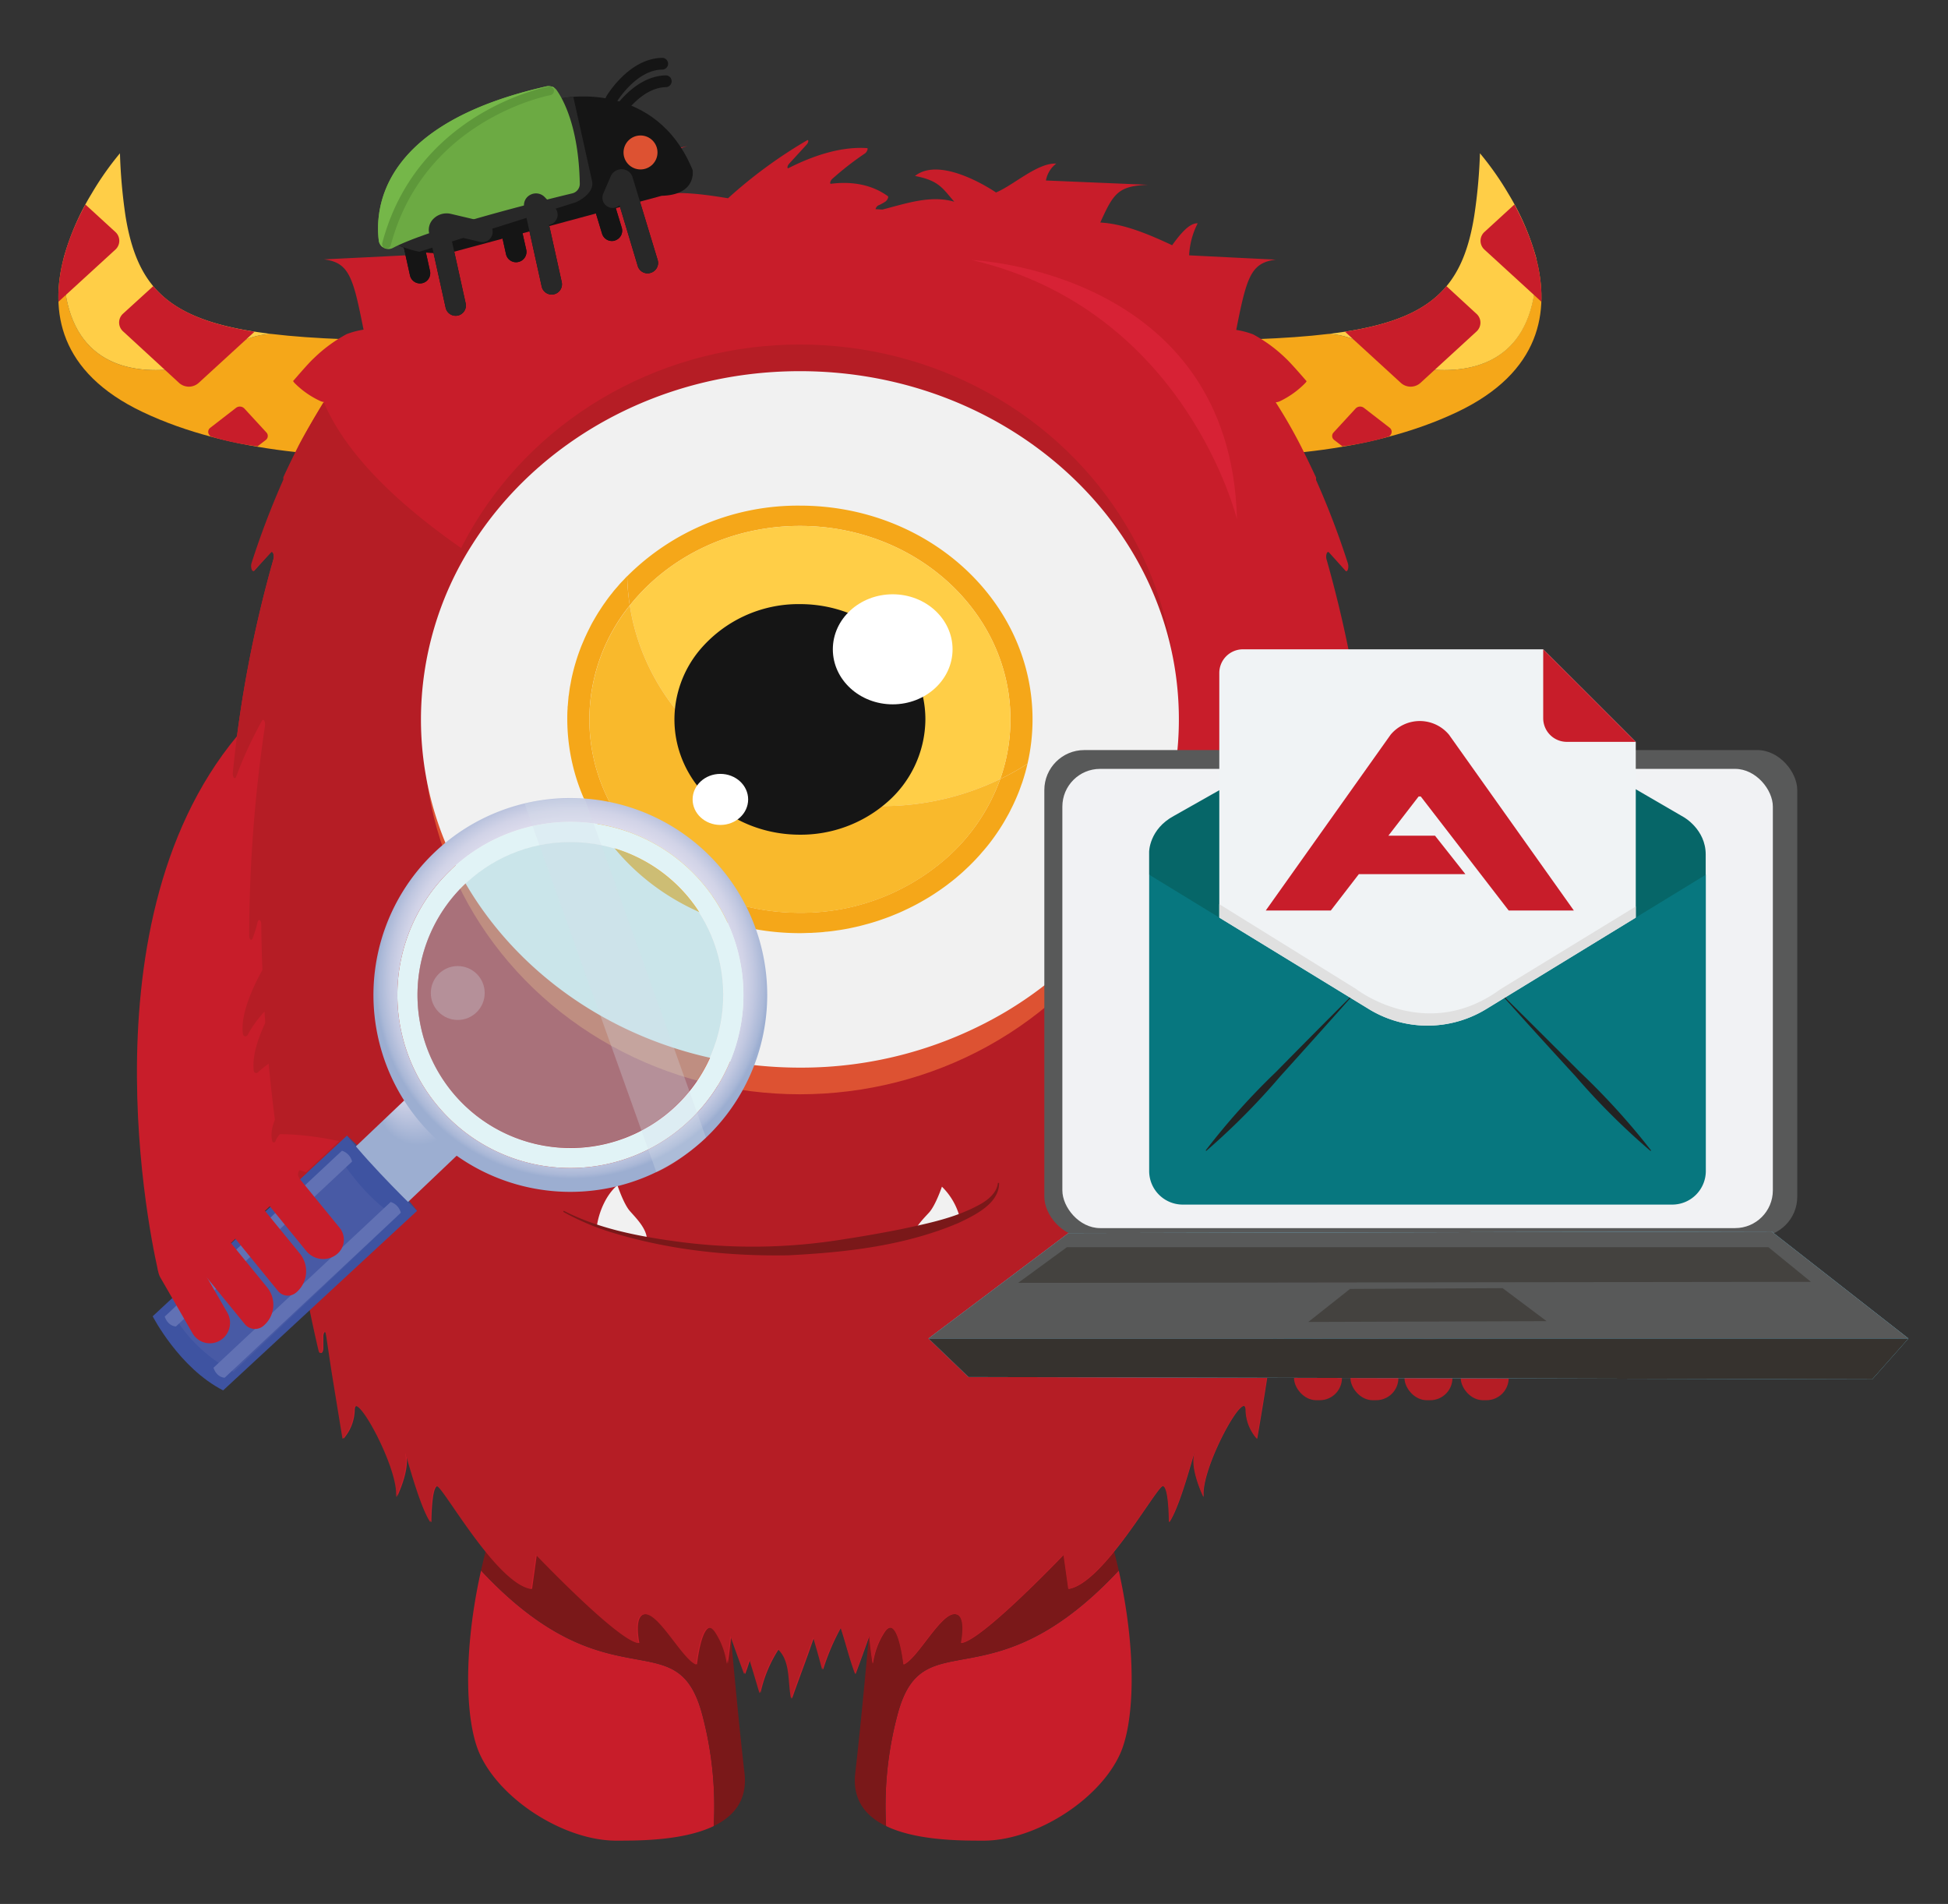 <?xml version="1.0" encoding="UTF-8"?> <svg xmlns="http://www.w3.org/2000/svg" xmlns:xlink="http://www.w3.org/1999/xlink" width="521.95" height="510.03" viewBox="0 0 521.95 510.03"><rect x="0" y="0" width="521.95" height="510.03" fill="#333333" stroke="none"/><defs><radialGradient id="a" cx="-2733.92" cy="160.02" fx="-2725.553" r="11.17" gradientTransform="matrix(-0.69, -0.72, -0.72, 0.69, -1658.98, -1783.24)" gradientUnits="userSpaceOnUse"><stop offset="0" stop-color="#e5e1f0"></stop><stop offset="1" stop-color="#9caed1"></stop></radialGradient><radialGradient id="b" cx="-982.99" cy="623.35" r="6.26" gradientTransform="matrix(-0.88, -0.47, -0.47, 0.88, -407.39, -785.7)" gradientUnits="userSpaceOnUse"><stop offset="0.48" stop-color="#e5e1f0"></stop><stop offset="0.73" stop-color="#e3e0ef"></stop><stop offset="0.82" stop-color="#dcdbec"></stop><stop offset="0.88" stop-color="#d1d3e7"></stop><stop offset="0.93" stop-color="#c0c7e0"></stop><stop offset="0.98" stop-color="#aab8d7"></stop><stop offset="1" stop-color="#9caed1"></stop></radialGradient><radialGradient id="c" cx="-956.54" cy="640.45" r="1.43" xlink:href="#b"></radialGradient><radialGradient id="d" cx="-963.16" cy="633.07" r="4.19" xlink:href="#b"></radialGradient><radialGradient id="e" cx="-1025.43" cy="684.67" r="1.43" xlink:href="#b"></radialGradient><radialGradient id="f" cx="-972.56" cy="626.02" r="1.39" xlink:href="#b"></radialGradient><radialGradient id="g" cx="-990.98" cy="662.56" r="52.77" xlink:href="#b"></radialGradient><radialGradient id="h" cx="-1018.81" cy="692.05" r="4.19" xlink:href="#b"></radialGradient><radialGradient id="i" cx="-998.98" cy="701.76" r="6.26" xlink:href="#b"></radialGradient></defs><g style="isolation:isolate"><path d="M361.86,188.68s46.15,21.67,40.76,93.48L322,289.65l19.09-111.24Z" fill="#c81d2a"></path><rect x="346.72" y="358.56" width="12.85" height="16.53" rx="5.94" fill="#b51d25"></rect><rect x="361.84" y="358.56" width="12.85" height="16.53" rx="5.94" fill="#b51d25"></rect><rect x="376.32" y="358.56" width="12.85" height="16.53" rx="5.94" fill="#b51d25"></rect><rect x="391.39" y="358.56" width="12.85" height="16.53" rx="5.94" fill="#b51d25"></rect><path d="M42.41,340.66s-22.29-91.28,21.13-143.5c0,0,27.71-38.12,27.31,53.28,0,0-2.08,42.44-11.91,59.48" fill="#c81d2a"></path><path d="M156.67,116.76s-71.4,15.94-118.43-6.38C15.64,99.66,13.36,83.23,17.08,69.06,16.24,92.71,29,100,44.23,99.06c15.65-1,16.83-8.93,28.45-9.61,11.42,1.38,26.05,1.81,44.8,1.81Z" fill="#f5a719"></path><path d="M72.68,89.45c-11.62.68-12.8,8.66-28.45,9.61-15.24.93-28-6.35-27.15-30A68.35,68.35,0,0,1,24.59,51.8a80.23,80.23,0,0,1,7.55-10.74,144.07,144.07,0,0,0,1.49,16.82C36.88,77.89,46,86.24,72.68,89.45Z" fill="#ffce47"></path><path d="M56.14,116.59l.29.32A74.2,74.2,0,0,0,69,119.57l2.22-1.71a1.36,1.36,0,0,0,.17-2l-5.91-6.42a1.68,1.68,0,0,0-2.23-.19l-6.9,5.34A1.35,1.35,0,0,0,56.14,116.59Z" fill="#c81d2a"></path><path d="M33,88.79l15,13.8a3.92,3.92,0,0,0,5.21,0l15-13.74C54.83,86.77,46.39,83,41.07,76.65L33,84A3.19,3.19,0,0,0,33,88.79Z" fill="#c81d2a"></path><path d="M15.67,80.81l.17-.14L30.89,66.89a3.19,3.19,0,0,0,0-4.77l-8-7.33C18.94,62.06,15.32,71.41,15.67,80.81Z" fill="#c81d2a"></path><path d="M272,116.76s71.4,15.94,118.43-6.38C413,99.66,415.3,83.23,411.57,69.06c.84,23.65-11.91,30.93-27.14,30-15.66-1-16.84-8.93-28.46-9.61-11.42,1.38-26,1.81-44.79,1.81Z" fill="#f5a719"></path><path d="M356,89.45c11.62.68,12.8,8.66,28.46,9.61,15.23.93,28-6.35,27.14-30a68,68,0,0,0-7.5-17.26,80.77,80.77,0,0,0-7.56-10.74A139.85,139.85,0,0,1,395,57.88C391.78,77.89,382.61,86.24,356,89.45Z" fill="#ffce47"></path><path d="M372.52,116.59l-.29.32a74.41,74.41,0,0,1-12.53,2.66l-2.22-1.71a1.35,1.35,0,0,1-.17-2l5.91-6.42a1.67,1.67,0,0,1,2.22-.19l6.91,5.34A1.36,1.36,0,0,1,372.52,116.59Z" fill="#c81d2a"></path><path d="M395.63,88.79l-15.05,13.8a3.92,3.92,0,0,1-5.21,0l-15-13.74c13.42-2.08,21.86-5.81,27.19-12.2l8,7.37A3.19,3.19,0,0,1,395.63,88.79Z" fill="#c81d2a"></path><path d="M413,80.81a.85.85,0,0,1-.17-.14L397.77,66.89a3.19,3.19,0,0,1,0-4.77l8-7.33C409.71,62.06,413.34,71.41,413,80.81Z" fill="#c81d2a"></path><path d="M300.14,469.79c-5.54,12.35-22.56,23.14-36.31,23.29-3.17,0-7,0-11-.34-5.39-.44-11-1.44-15.41-3.57a95,95,0,0,1,3.23-30.45c6.94-24.84,24.82-1.31,59.11-38,.17.79.34,1.56.49,2.31C304.61,443.88,303.81,461.64,300.14,469.79Z" fill="#c81d2a"></path><path d="M240.64,458.72a95,95,0,0,0-3.23,30.45c-5.45-2.63-9.08-7-8.25-14.18,1.31-11.42,3-29.15,3.78-38.3,21.92-4.61,42.63-17,61.18-35.25a160.69,160.69,0,0,1,5.63,19.26C265.46,457.41,247.58,433.88,240.64,458.72Z" fill="#7a1819"></path><path d="M128.51,469.79c5.55,12.35,22.56,23.14,36.32,23.29,3.17,0,7,0,11-.34,5.39-.44,11-1.44,15.42-3.57A95.52,95.52,0,0,0,188,458.72c-7-24.84-24.82-1.31-59.11-38-.18.79-.34,1.56-.5,2.31C124.05,443.88,124.84,461.64,128.51,469.79Z" fill="#c81d2a"></path><path d="M188,458.72a95.52,95.52,0,0,1,3.23,30.45c5.45-2.63,9.08-7,8.25-14.18-1.32-11.42-3-29.15-3.78-38.3-21.92-4.61-42.63-17-61.18-35.25a160.69,160.69,0,0,0-5.63,19.26C163.2,457.41,181.07,433.88,188,458.72Z" fill="#7a1819"></path><path d="M62.39,206.86a328,328,0,0,1,10.85-57c.31-1.1-.14-2.47-.64-1.92l-4.42,4.9c-.52.57-1-.91-.63-2a222,222,0,0,1,8.51-22.32v-.66q1.93-4.3,4-8.29,3.27-6.39,6.81-11.86a3.39,3.39,0,0,1-1-.26A23.52,23.52,0,0,1,79,102.68a2.93,2.93,0,0,1-.47-.6c.22-.22,4-4.7,5.57-6.12a39.29,39.29,0,0,1,8.77-6.45,22.11,22.11,0,0,1,4.54-1.2c-.83-4.15-1.5-7.41-2.21-10-1.74-6.2-3.67-8.21-8.4-8.83q11.61-.56,23.22-1.15a20.64,20.64,0,0,0-2.28-8.57c2.26-.19,4.85,3,7.38,6.63,6.46-3.53,12.67-8.4,19.91-8.39-3.63-2.41-5.05-4.39-11.77-3.74,5.62-7.47,22-1.79,22-1.79,4.08-3.14,8.94-10.87,13.87-12a7.72,7.72,0,0,0-1.65,5.16l26.73-6.53c-7.66,2.54-8.42,4.78-10.08,13.36,6.55-1.52,14.08-.47,20.94.65a126.4,126.4,0,0,1,21.15-15.51c.52-.3.45.55-.09,1.14l-4.69,5.12c-.52.58-.62,1.4-.13,1.16,7.77-3.94,14.92-5.76,21-5.34.39,0,0,1-.5,1.39A80.17,80.17,0,0,0,223,47.92c-.52.45-.76,1.36-.35,1.31,6-.75,11.21.39,15.25,3.33.26.18-.12,1-.58,1.38a10.83,10.83,0,0,1-2,1.09,1.58,1.58,0,0,0-.72,1l1.82.11c6.43-1.64,12.91-3.94,19.28-2.1-3-3.34-3.89-5.65-10.54-6.9,7.14-5.66,21.71,4.42,21.71,4.42,4.66-1.91,11.12-8,16.15-7.74a7.3,7.3,0,0,0-2.77,4.53l27.35,1.15c-8,.32-9.24,2.27-12.79,10.11,6.39.34,13.1,3.21,19.26,6.08,2.35-3.28,4.74-6,6.84-5.86a20.78,20.78,0,0,0-2.29,8.57q11.63.59,23.23,1.15c-4.74.62-6.67,2.63-8.4,8.83-.71,2.54-1.39,5.8-2.21,10a22.11,22.11,0,0,1,4.54,1.2A39.25,39.25,0,0,1,344.52,96c1.54,1.42,5.36,5.9,5.58,6.12a2.93,2.93,0,0,1-.47.6,23.91,23.91,0,0,1-6.75,4.79,3.38,3.38,0,0,1-1.06.26,135.59,135.59,0,0,1,6.81,11.86q2,4,4,8.29v.66a219.56,219.56,0,0,1,8.52,22.32c.35,1.09-.11,2.57-.63,2l-4.42-4.9c-.5-.55-1,.82-.64,1.92a328,328,0,0,1,10.84,57c.14,1.32-.52,2.16-.9,1.15a107.81,107.81,0,0,0-6.89-14.9c-.43-.78-1,.24-.8,1.47a386.62,386.62,0,0,1,4.22,55.92c0,1.19-.59,1.71-.93.85a33.77,33.77,0,0,1-1.33-4.25c-.27-1.11-1-.7-1,.57A449,449,0,0,1,354,307.35c-.19,1.29-1,1-1-.36s-.93-1.62-1.05-.18a375.25,375.25,0,0,1-8.68,55c-.27,1.15-1,.65-1-.7,0-1,0-2,0-3,0-1.27-.63-1.74-.92-.94a.42.42,0,0,0,0,.12c-.06.31-.12.62-.17.94s-.07.48-.11.71c-.39,2.71-.8,5.4-1.21,8.09q-1.42,9.27-3,18.39a12,12,0,0,1-3-7.54c0-6.77-12.34,15.92-11.31,23.16,0,0-3.34-6.75-2.57-11.1s-3.33,13-6.67,17.86c0,0,0-10.14-1.8-9.66s-15.92,26.07-25.17,27.52l-1.29-9.17s-22.08,23.17-27.47,23.65c0,0,1.79-8.21-2.06-7.73s-9.76,12-13.36,13.48c0,0-1.54-14-5.13-8.65a20.35,20.35,0,0,0-3.12,8.46c-.48-3.19-.76-5.76-.93-7.54-.2.59-.41,1.18-.63,1.78q-1.51,4.28-3.11,8.52c-1.52-4-2.52-8.19-3.91-12.42a60.53,60.53,0,0,0-4.78,11.21q-1.14-4.38-2.43-8.68c-1.88,5.59-4,11-5.91,16.47-.93-4.9-.14-10.17-3.54-13.27a35.3,35.3,0,0,0-4.9,11.78q-1.35-4.56-2.75-9.1c-.42,1.36-.86,2.7-1.36,4q-1.59-4.25-3.11-8.52c-.22-.6-.43-1.19-.64-1.78-.16,1.78-.45,4.35-.92,7.54a20.49,20.49,0,0,0-3.12-8.46c-3.59-5.31-5.13,8.65-5.13,8.65-3.6-1.48-9.51-13-13.36-13.48s-2.06,7.73-2.06,7.73c-5.39-.48-27.48-23.65-27.48-23.65l-1.28,9.17c-9.25-1.45-23.38-27-25.17-27.52s-1.8,9.66-1.8,9.66c-3.34-4.82-7.44-22.2-6.67-17.86s-2.57,11.1-2.57,11.1c1-7.24-11.31-29.93-11.31-23.16a12,12,0,0,1-3,7.54q-1.57-9.12-3-18.39c-.41-2.69-.82-5.38-1.22-8.09,0-.23-.06-.48-.1-.71s-.11-.63-.17-.94a.42.42,0,0,0,0-.12c-.29-.8-.91-.33-.92.94l0,3c0,1.35-.73,1.85-1,.7a373.92,373.92,0,0,1-8.68-55c-.13-1.44-1-1.3-1,.18s-.85,1.65-1,.36A447.28,447.28,0,0,1,70,247.67c0-1.27-.71-1.68-1-.57a32.23,32.23,0,0,1-1.32,4.25c-.35.86-.94.34-.93-.85A386.63,386.63,0,0,1,71,194.58c.19-1.23-.36-2.25-.8-1.47A109,109,0,0,0,63.3,208C62.91,209,62.26,208.18,62.39,206.86Z" fill="#c81d2a"></path><path d="M63.3,208a107.2,107.2,0,0,1,6.88-14.9c.43-.78,1,.25.8,1.47a388.18,388.18,0,0,0-4.22,55.93c0,1.18.59,1.7.93.84A30.36,30.36,0,0,0,69,247.1c.28-1.11,1-.7,1,.57a450.64,450.64,0,0,0,4.67,59.68c.19,1.3,1,1,1-.36s.92-1.62,1-.18a375,375,0,0,0,8.68,55c.27,1.14,1,.65,1-.69q0-1.51,0-3c0-1.27.64-1.74.93-.94a.35.35,0,0,1,0,.12c.06.31.13.63.18.94s.07.48.1.72q.6,4.05,1.21,8.08c1,6.19,2,12.31,3,18.4a12,12,0,0,0,3-7.55c0-6.76,12.33,15.92,11.3,23.16,0,0,3.34-6.75,2.57-11.09s3.34,13,6.68,17.85c0,0,0-10.14,1.8-9.65s15.92,26.06,25.16,27.51l1.29-9.17s22.08,23.17,27.48,23.65c0,0-1.79-8.21,2.06-7.72s9.75,12,13.36,13.47c0,0,1.53-14,5.13-8.65a20.49,20.49,0,0,1,3.12,8.46c.47-3.19.76-5.77.92-7.54.2.59.42,1.19.64,1.77q1.51,4.29,3.11,8.53c.5-1.31.93-2.65,1.36-4,.78,2.54,1.56,5.09,2.31,7.66.15.48.29,1,.44,1.45.15-.63.31-1.26.49-1.87a33,33,0,0,1,4.41-9.92c2,1.85,2.57,4.48,2.87,7.34.2,1.93.3,4,.67,5.93.37-1.09.75-2.18,1.15-3.27,1.56-4.38,3.25-8.72,4.76-13.21.86,2.88,1.67,5.77,2.43,8.69A60.43,60.43,0,0,1,225.21,436c1.39,4.23,2.39,8.46,3.9,12.42q1.59-4.25,3.12-8.53c.21-.58.43-1.18.63-1.77.16,1.77.45,4.35.92,7.54a20.49,20.49,0,0,1,3.12-8.46c3.6-5.31,5.14,8.65,5.14,8.65,3.6-1.48,9.5-13,13.35-13.47s2.06,7.72,2.06,7.72c5.4-.48,27.48-23.65,27.48-23.65l1.29,9.17c9.25-1.45,23.37-27,25.16-27.51s1.8,9.65,1.8,9.65c3.34-4.82,7.45-22.2,6.68-17.85S322.43,401,322.43,401c-1-7.24,11.3-29.92,11.3-23.16a12,12,0,0,0,3,7.55c1-6.09,2-12.21,3-18.4q.61-4,1.21-8.08c0-.24.07-.49.11-.72s.11-.63.17-.94a.35.35,0,0,1,0-.12c.29-.8.91-.33.93.94q0,1.51,0,3c0,1.34.72,1.83,1,.69a375,375,0,0,0,8.68-55c.12-1.44,1-1.3,1,.18s.86,1.66,1.05.36c.84-5.67,1.57-11.45,2.19-17.3-14.69-31.62-44.57-66.6-105.14-84.83,0,0-141.29-43.36-164.2-97.49-1.83,3-5.08,8.49-6.81,11.86q-2,4-4,8.29v.66a222.9,222.9,0,0,0-8.51,22.32c-.35,1.09.11,2.57.63,2L72.6,148c.5-.55,1,.82.64,1.92a328,328,0,0,0-10.85,57C62.25,208.18,62.91,209,63.3,208Z" fill="#b51d25"></path><path d="M331.44,139.15s-13.51-56-71-69.49C260.41,69.66,329.82,72.51,331.44,139.15Z" fill="#d72235"></path><path d="M244.44,331.27a72,72,0,0,0,12.94-4.22,17.89,17.89,0,0,0-5-9.16s-1.64,4.87-3.38,6.86C247.5,326.4,245.1,328.73,244.44,331.27Z" fill="#f1f1f1"></path><path d="M159.9,328.59a96.68,96.68,0,0,0,13.44,3.54c0-3-2.93-5.83-4.6-7.75s-3.31-6.89-3.31-6.89C162.41,320.07,160.47,324.59,159.9,328.59Z" fill="#f1f1f1"></path><path d="M267.7,316.89c.05,5.53-6.5,8.63-10.78,10.68-14.42,6.15-30.18,7.93-45.68,8.7-15.48.28-31.18-1.34-46.05-5.74a66.78,66.78,0,0,1-14.29-5.91l.17-.27c9.11,4.68,19.38,6.72,29.46,8.12a151.12,151.12,0,0,0,45.78-.53c5-.76,10.07-1.66,15.07-2.65,7.38-1.58,15-3.1,21.57-6.86,2.08-1.25,4.14-3,4.43-5.54Z" fill="#7a1819"></path><ellipse cx="214.33" cy="188.68" rx="100.77" ry="96.39" fill="#b51d25"></ellipse><ellipse cx="214.33" cy="196.75" rx="100.77" ry="96.39" fill="#dd5232"></ellipse><path d="M126.49,145.94c17.57-27.8,50.32-46.51,87.84-46.51,56.08,0,101.54,41.76,101.54,93.28,0,32.87-18.51,61.74-46.46,78.36A107.54,107.54,0,0,1,214.33,286c-56.08,0-101.54-41.76-101.54-93.29A87.1,87.1,0,0,1,126.49,145.94Z" fill="#f1f1f1"></path><path d="M270.74,192.71c0-28.62-25.26-51.82-56.41-51.82-18.56,0-35,8.23-45.3,20.94l-.28.36a56.4,56.4,0,0,1-.69-7.84,64.73,64.73,0,0,1,46.27-18.9c34.42,0,62.33,25.64,62.33,57.27a53,53,0,0,1-1.35,11.88,69.51,69.51,0,0,1-7.31,4.1A47.79,47.79,0,0,0,270.74,192.71Z" fill="#f5a719"></path><path d="M214.33,140.89c31.15,0,56.41,23.2,56.41,51.82a47.79,47.79,0,0,1-2.74,16,72.49,72.49,0,0,1-31.78,7.24c-34.37,0-62.78-23.37-67.47-53.75l.28-.36C179.31,149.12,195.77,140.89,214.33,140.89Z" fill="#ffce47"></path><path d="M152.08,189.86c0-.29,0-.58.06-.87.05-.65.1-1.31.17-2,0-.34.09-.68.13-1,.07-.59.15-1.18.24-1.76.06-.36.13-.72.2-1.07.1-.56.2-1.12.32-1.68.08-.36.17-.72.25-1.08.13-.54.27-1.08.41-1.62.1-.36.21-.72.31-1.07.16-.53.32-1.06.49-1.58.11-.35.24-.71.36-1.06.18-.52.37-1,.57-1.55.13-.34.27-.68.41-1,.21-.51.43-1,.65-1.53.15-.33.3-.66.46-1,.23-.51.48-1,.73-1.5l.5-1c.26-.5.54-1,.82-1.47.18-.31.35-.62.53-.92.3-.49.6-1,.91-1.46l.56-.87c.33-.49.67-1,1-1.44.19-.27.38-.55.58-.82.36-.49.75-1,1.13-1.46l.56-.72c.47-.57,1-1.13,1.45-1.69.3-.35.62-.69.93-1s.82-.89,1.24-1.32a56.4,56.4,0,0,0,.69,7.84,48.81,48.81,0,0,0-10.83,30.52c0,28.63,25.25,51.83,56.41,51.83a58.94,58.94,0,0,0,38.76-14.19A51.57,51.57,0,0,0,268,208.7a69.51,69.51,0,0,0,7.31-4.1c-.19.81-.39,1.62-.61,2.41,0,.08-.05.15-.07.22-.22.79-.46,1.57-.72,2.35-.09.27-.2.55-.3.82-.2.57-.4,1.14-.62,1.7-.12.31-.25.61-.37.91-.22.53-.44,1.05-.68,1.57l-.42.91c-.24.52-.5,1-.76,1.54-.14.29-.29.58-.44.86-.29.54-.59,1.07-.89,1.59l-.42.73c-.37.63-.76,1.24-1.15,1.85l-.27.41c-1,1.51-2.08,3-3.22,4.39l-.43.51c-.43.52-.87,1-1.32,1.54-.18.21-.37.41-.56.62-.43.47-.86.93-1.3,1.38-.2.21-.41.41-.62.62-.44.45-.9.88-1.36,1.31l-.62.58c-.5.46-1,.9-1.53,1.34l-.53.46c-.65.53-1.31,1.06-2,1.57l-.15.13c-.76.57-1.53,1.12-2.31,1.66l-.24.16c-.67.46-1.36.91-2.06,1.35l-.67.41c-.57.34-1.14.68-1.72,1l-.82.46q-.81.45-1.65.87l-.88.44-1.69.8-.89.4c-.6.26-1.22.51-1.83.76l-.79.32c-.8.3-1.6.59-2.42.87l-.26.09c-.9.31-1.82.59-2.75.86l-.75.2c-.67.19-1.34.36-2,.53l-1,.23-1.8.39-1.15.21c-.58.1-1.17.2-1.76.28l-1.17.17c-.6.08-1.21.15-1.81.21-.38,0-.76.09-1.15.12-.66.06-1.33.1-2,.14-.33,0-.65.05-1,.06-1,0-2,.07-3,.07h0c-24,0-44.8-12.46-55.22-30.71A53.36,53.36,0,0,1,152,192.71C152,191.75,152,190.8,152.08,189.86Z" fill="#f5a719"></path><path d="M236.22,215.94A72.49,72.49,0,0,0,268,208.7a51.57,51.57,0,0,1-14.91,21.65,58.94,58.94,0,0,1-38.76,14.19c-31.16,0-56.41-23.2-56.41-51.83a48.81,48.81,0,0,1,10.83-30.52C173.44,192.57,201.85,215.94,236.22,215.94Z" fill="#f9b92c"></path><path d="M187.33,174.31a34.6,34.6,0,0,1,27-12.48c18.57,0,33.62,13.83,33.62,30.89a29.68,29.68,0,0,1-10.52,22.42,35.11,35.11,0,0,1-23.1,8.46c-18.57,0-33.62-13.83-33.62-30.88A29.13,29.13,0,0,1,187.33,174.31Z" fill="#151515"></path><ellipse cx="239.19" cy="173.94" rx="16.04" ry="14.74" fill="#fff" style="mix-blend-mode:screen"></ellipse><ellipse cx="193.02" cy="214.15" rx="7.44" ry="6.84" fill="#fff" style="mix-blend-mode:screen"></ellipse><path d="M111.75,324.36s-6-8-18.77-20.17A148.55,148.55,0,0,0,111.75,324.36Z" fill="#384b88"></path><path d="M109.32,322l15.36-14.61-14.07-14.79-15.36,14.6S98.4,320,109.32,322Z" fill="url(#a)"></path><path d="M111.75,324.36s-12-11.53-18.77-20.17L40.91,352.61s7.1,13.85,18.88,19.85Z" fill="#3e53a1"></path><path d="M106.28,325.94s-7.64-3.72-15.8-16.61L45.92,351s4.15,9.81,16.63,16.51Z" fill="#485aa5"></path><path d="M107.39,324.88a4.06,4.06,0,0,0-2.71-2.89L57.2,366.4s.69,2.48,3,2.67Z" fill="#6171b4"></path><path d="M94.34,311.15a4.08,4.08,0,0,0-2.71-2.89L44.14,352.68s.69,2.47,3,2.66Z" fill="#6171b4"></path><path d="M155.82,225.67a40.87,40.87,0,0,1,17,5.07A40.87,40.87,0,0,0,155.82,225.67Z" fill="url(#b)"></path><path d="M134.69,229.78a38.35,38.35,0,0,0-3.54,2A38.35,38.35,0,0,1,134.69,229.78Z" fill="url(#c)"></path><path d="M136.51,228.93A40.93,40.93,0,0,1,148,225.85,40.93,40.93,0,0,0,136.51,228.93Z" fill="url(#d)"></path><path d="M171,303.28c1.2-.59,2.38-1.25,3.54-2C173.34,302,172.16,302.69,171,303.28Z" fill="url(#e)"></path><path d="M155.82,225.67c-1.31-.1-2.62-.13-3.93-.1C153.2,225.54,154.51,225.57,155.82,225.67Z" fill="url(#f)"></path><path d="M114.59,302.88a52.75,52.75,0,1,0,1.88-74.58A52.74,52.74,0,0,0,114.59,302.88Zm6.29-69.94a46.36,46.36,0,1,1-1.65,65.53A46.36,46.36,0,0,1,120.88,232.94Z" fill="url(#g)"></path><path d="M169.13,304.13a41.29,41.29,0,0,1-11.45,3.09A41.29,41.29,0,0,0,169.13,304.13Z" fill="url(#h)"></path><path d="M149.83,307.39a40.87,40.87,0,0,1-17-5.07A40.87,40.87,0,0,0,149.83,307.39Z" fill="url(#i)"></path><path d="M119.23,298.47a46.36,46.36,0,1,0,1.65-65.53A46.36,46.36,0,0,0,119.23,298.47Zm5.36-61.63a41,41,0,1,1-1.46,57.92A41,41,0,0,1,124.59,236.84Z" fill="#e1f3f6"></path><circle cx="152.82" cy="266.53" r="40.97" fill="#9bd8e3" opacity="0.45"></circle><g opacity="0.28"><path d="M189.17,304.76S182,311.49,175.86,314l-35.32-98.78s5.29-1.49,16.12-1.3Z" fill="#d5dde9"></path></g><circle cx="122.65" cy="266.01" r="7.22" fill="#d5dde9" opacity="0.28"></circle><path d="M80.57,311.08h0a5.85,5.85,0,0,1,5.85,5.85V334A5.43,5.43,0,0,1,81,339.43h0A5.43,5.43,0,0,1,75.57,334V316.08a5,5,0,0,1,5-5Z" transform="translate(349.41 526.01) rotate(140.78)" fill="#c81d2a"></path><path d="M74.06,320.29h0a3.38,3.38,0,0,1,3.38,3.38v19.07A5.43,5.43,0,0,1,72,348.18h0a5.43,5.43,0,0,1-5.43-5.43v-15a7.47,7.47,0,0,1,7.47-7.47Z" transform="translate(339.15 547.63) rotate(140.78)" fill="#c81d2a"></path><path d="M65.14,329.38h0a3.5,3.5,0,0,1,3.5,3.5v18.83a5.43,5.43,0,0,1-5.43,5.43h0a5.43,5.43,0,0,1-5.43-5.43v-15A7.35,7.35,0,0,1,65.14,329.38Z" transform="translate(329.26 569.21) rotate(140.78)" fill="#c81d2a"></path><path d="M52.07,333.09h0a5.34,5.34,0,0,1,5.34,5.34v17.1A5.43,5.43,0,0,1,52,361h0a5.43,5.43,0,0,1-5.43-5.43V338.6A5.51,5.51,0,0,1,52.07,333.09Z" transform="translate(270.53 621.56) rotate(150)" fill="#c81d2a"></path><path d="M49.19,344.9s-16.42-51.33,41.67-39.23" fill="#c81d2a"></path><path d="M80.44,315.81a1.62,1.62,0,0,1-.15-2.35l2,.67Z" fill="#b51d25"></path><path d="M70.32,259.84s-6.26,10.56-5.22,17.22a.67.67,0,0,0,1.24.21,28.61,28.61,0,0,1,8.18-9.5S67,279.16,68,286.84a.66.66,0,0,0,1.13.41,23.63,23.63,0,0,1,4.22-3.16" fill="#b51d25"></path><path d="M79.81,300.31s-5.06,2.51-6,5.42a.45.45,0,0,1-.86-.05c-.42-1.56-.41-4.31,2.11-8.42" fill="#b51d25"></path><path d="M113.13,75.86a2.75,2.75,0,0,1-3.28-2.09l-4.43-20a4.14,4.14,0,0,1,1.19-3.85,5,5,0,0,1,4.63-1.29l9.08,2.14a2.75,2.75,0,0,1-1.26,5.36l-7.9-1.86,4.06,18.36A2.74,2.74,0,0,1,113.13,75.86Z" fill="#151515"></path><path d="M138.86,70.18a2.75,2.75,0,0,1-3.28-2.1L130.9,47a3.09,3.09,0,0,1,1.61-3.41,3.25,3.25,0,0,1,3.86.57L139.09,47a2.76,2.76,0,0,1-.08,3.89,2.83,2.83,0,0,1-1.45.73L141,66.89A2.76,2.76,0,0,1,138.86,70.18Z" fill="#151515"></path><path d="M164.55,64.5a2.77,2.77,0,0,1-3.23-1.89L156.4,46.36A2.75,2.75,0,0,1,152,43.23l2-4.64a3.15,3.15,0,0,1,3.08-1.88,3,3,0,0,1,2.77,2.14L166.59,61a2.75,2.75,0,0,1-1.84,3.43Z" fill="#151515"></path><path d="M113.13,75.86a2.75,2.75,0,0,1-3.28-2.09l-4.43-20a4.14,4.14,0,0,1,1.19-3.85,5,5,0,0,1,4.63-1.29l9.08,2.14a2.75,2.75,0,0,1-1.26,5.36l-7.9-1.86,4.06,18.36A2.74,2.74,0,0,1,113.13,75.86Z" fill="#151515"></path><path d="M138.86,70.18a2.75,2.75,0,0,1-3.28-2.1L130.9,47a3.09,3.09,0,0,1,1.61-3.41,3.25,3.25,0,0,1,3.86.57L139.09,47a2.76,2.76,0,0,1-.08,3.89,2.83,2.83,0,0,1-1.45.73L141,66.89A2.76,2.76,0,0,1,138.86,70.18Z" fill="#151515"></path><path d="M164.55,64.5a2.77,2.77,0,0,1-3.23-1.89L156.4,46.36A2.75,2.75,0,0,1,152,43.23l2-4.64a3.15,3.15,0,0,1,3.08-1.88,3,3,0,0,1,2.77,2.14L166.59,61a2.75,2.75,0,0,1-1.84,3.43Z" fill="#151515"></path><path d="M122.69,84.53a2.75,2.75,0,0,1-3.28-2.09l-4.43-20a4.15,4.15,0,0,1,1.19-3.86,5,5,0,0,1,4.63-1.29l9.08,2.14a2.75,2.75,0,0,1-1.26,5.36l-7.9-1.86,4.06,18.37A2.75,2.75,0,0,1,122.69,84.53Z" fill="#151515"></path><path d="M148.42,78.84a2.74,2.74,0,0,1-3.28-2.09l-4.68-21.14a3.11,3.11,0,0,1,1.61-3.41,3.24,3.24,0,0,1,3.86.58l2.72,2.83a2.76,2.76,0,0,1-.08,3.89,2.68,2.68,0,0,1-1.45.73l3.39,15.33A2.75,2.75,0,0,1,148.42,78.84Z" fill="#151515"></path><path d="M174.11,73.16a2.75,2.75,0,0,1-3.23-1.89L166,55a2.75,2.75,0,0,1-4.36-3.14l2-4.64a3.17,3.17,0,0,1,3.08-1.88,3,3,0,0,1,2.77,2.15l6.72,22.15a2.76,2.76,0,0,1-1.84,3.44Zm-5.47-23.74h0Z" fill="#151515"></path><path d="M151.32,26.21s24.36-4.75,34.27,19.35c0,0,1.18,6.66-8.31,6.89l-57,15.36s-15.79,1-16.12-6C104.11,61.82,106.61,33.88,151.32,26.21Z" fill="#151515"></path><path d="M112.38,67.44l42-13.29s5.14-2.26,4.23-5.77l-5-22.45s-10.83.84-11.68,4L106.76,65.69A28.38,28.38,0,0,0,112.38,67.44Z" fill="#282828"></path><path d="M153.37,51.79c-8.06,1.94-38.05,9.36-48.06,14.61a2.61,2.61,0,0,1-3.83-2c-1.08-9.23,1.22-31.47,45-41.27a2.59,2.59,0,0,1,2.7,1.05c2,2.85,5.89,10.36,6.17,25A2.62,2.62,0,0,1,153.37,51.79Z" fill="#6caa43"></path><path d="M148.34,23.59c.72-.13-1.11-.64-1.85-.47-43.79,9.8-46.09,32-45,41.27a2.61,2.61,0,0,0,1.08,1.84S112.84,30,148.34,23.59Z" fill="#75b749"></path><path d="M103.83,66.53a1.18,1.18,0,0,1-1.4-1.45c9.37-35.35,44.33-41.86,44.68-41.92a1.18,1.18,0,0,1,.41,2.32c-.34.06-33.83,6.35-42.81,40.2A1.17,1.17,0,0,1,103.83,66.53Z" fill="#5e983a"></path><circle cx="171.62" cy="40.84" r="4.55" fill="#dd5232"></circle><path d="M122.69,84.53a2.75,2.75,0,0,1-3.28-2.09l-4.43-20a4.15,4.15,0,0,1,1.19-3.86,5,5,0,0,1,4.63-1.29l9.08,2.14a2.75,2.75,0,0,1-1.26,5.36l-7.9-1.86,4.06,18.37A2.75,2.75,0,0,1,122.69,84.53Z" fill="#282828"></path><path d="M148.42,78.84a2.74,2.74,0,0,1-3.28-2.09l-4.68-21.14a3.11,3.11,0,0,1,1.61-3.41,3.24,3.24,0,0,1,3.86.58l2.72,2.83a2.76,2.76,0,0,1-.08,3.89,2.68,2.68,0,0,1-1.45.73l3.39,15.33A2.75,2.75,0,0,1,148.42,78.84Z" fill="#282828"></path><path d="M174.11,73.16a2.75,2.75,0,0,1-3.23-1.89L166,55a2.75,2.75,0,0,1-4.36-3.14l2-4.64a3.17,3.17,0,0,1,3.08-1.88,3,3,0,0,1,2.77,2.15l6.72,22.15a2.76,2.76,0,0,1-1.84,3.44Zm-5.47-23.74h0Z" fill="#282828"></path><path d="M165.2,32.88a1.57,1.57,0,0,1-1.69-2.34c.24-.41,6.11-10.24,15-10.35a1.58,1.58,0,0,1,0,3.15c-7.06.08-12.24,8.71-12.29,8.8A1.58,1.58,0,0,1,165.2,32.88Z" fill="#151515"></path><path d="M164.17,28.19A1.54,1.54,0,0,1,163,28a1.57,1.57,0,0,1-.56-2.15c.25-.42,6.13-10.24,15-10.35a1.57,1.57,0,1,1,0,3.14c-7.05.09-12.24,8.72-12.29,8.81A1.55,1.55,0,0,1,164.17,28.19Z" fill="#151515"></path><rect x="279.82" y="200.93" width="201.74" height="130.38" rx="10.71" fill="#585959"></rect><rect x="284.65" y="205.97" width="190.37" height="123.02" rx="10.11" fill="#f1f2f4"></rect><polygon points="286.29 330.32 248.77 358.56 511.35 358.56 474.68 329.89 286.29 330.32" fill="#71cbeb"></polygon><polygon points="286.29 330.32 248.77 358.56 511.35 358.56 474.68 329.89 286.29 330.32" fill="#585959"></polygon><polygon points="259.52 368.88 248.77 358.56 511.35 358.56 501.65 369.51 259.52 368.88" fill="#71cbeb"></polygon><polygon points="259.52 368.88 248.77 358.56 511.35 358.56 501.65 369.51 259.52 368.88" fill="#36322e"></polygon><polygon points="272.8 343.66 485.22 343.38 473.84 334.11 285.86 334.11 272.8 343.66" fill="#36322e" opacity="0.58" style="isolation:isolate"></polygon><polygon points="350.55 354.13 361.73 345.28 402.61 345.07 414.41 353.92 350.55 354.13" fill="#36322e" opacity="0.58" style="isolation:isolate"></polygon><path d="M307.9,234.32v-6.13s0-6.06,6.66-9.64l48-27.14,75.7,20,12.89,7.49s5.88,3.27,5.88,10v5.48l-9.62,20.26-66.91,29.47-39.3-15.75-22.46-20.59Z" fill="#066668"></path><path d="M326.7,245.81V180.28a6.34,6.34,0,0,1,6.34-6.34h80.45l24.8,24.79v47.08L441,260.26l-57.13,22.18L346.5,267.86l-15.19-12.94Z" fill="#f0f3f5"></path><path d="M438.29,198.73l-24.8-24.79V192.4a6.33,6.33,0,0,0,6.34,6.33Z" fill="#c81d2a"></path><path d="M457.06,234.32v79.37a9,9,0,0,1-9,9H316.91a9,9,0,0,1-9-9V234.32l58.88,36a30.11,30.11,0,0,0,31.4,0Z" fill="#07777f"></path><path d="M361.87,267.31c-4.66,5.27-14.09,15.77-18.82,21a187.41,187.41,0,0,1-19.85,20l-.14-.14a186.19,186.19,0,0,1,18.82-21c4.91-5,14.87-15.06,19.85-20l.14.13Z" fill="#222"></path><path d="M403.24,267.18c5,4.95,15.1,15,20.08,20a189.48,189.48,0,0,1,19.07,21l-.15.14a186.79,186.79,0,0,1-20.08-20c-4.78-5.19-14.36-15.71-19.07-21l.15-.14Z" fill="#222"></path><path d="M326.7,242.21l36.66,22.73s18.81,14.68,38.75,0l36.18-22.11v3l-40.1,24.5a30.11,30.11,0,0,1-31.4,0L326.7,245.81" fill="#e0e0e0"></path><path d="M388.25,196.82a10.18,10.18,0,0,0-15.65,0l-33.45,47.09h17.43l7.51-9.74h28.55l-8.14-10.3H372l8.11-10.51h.57l8.11,10.51,7.94,10.3,7.51,9.74H421.7Z" fill="#c81d2a"></path></g></svg> 